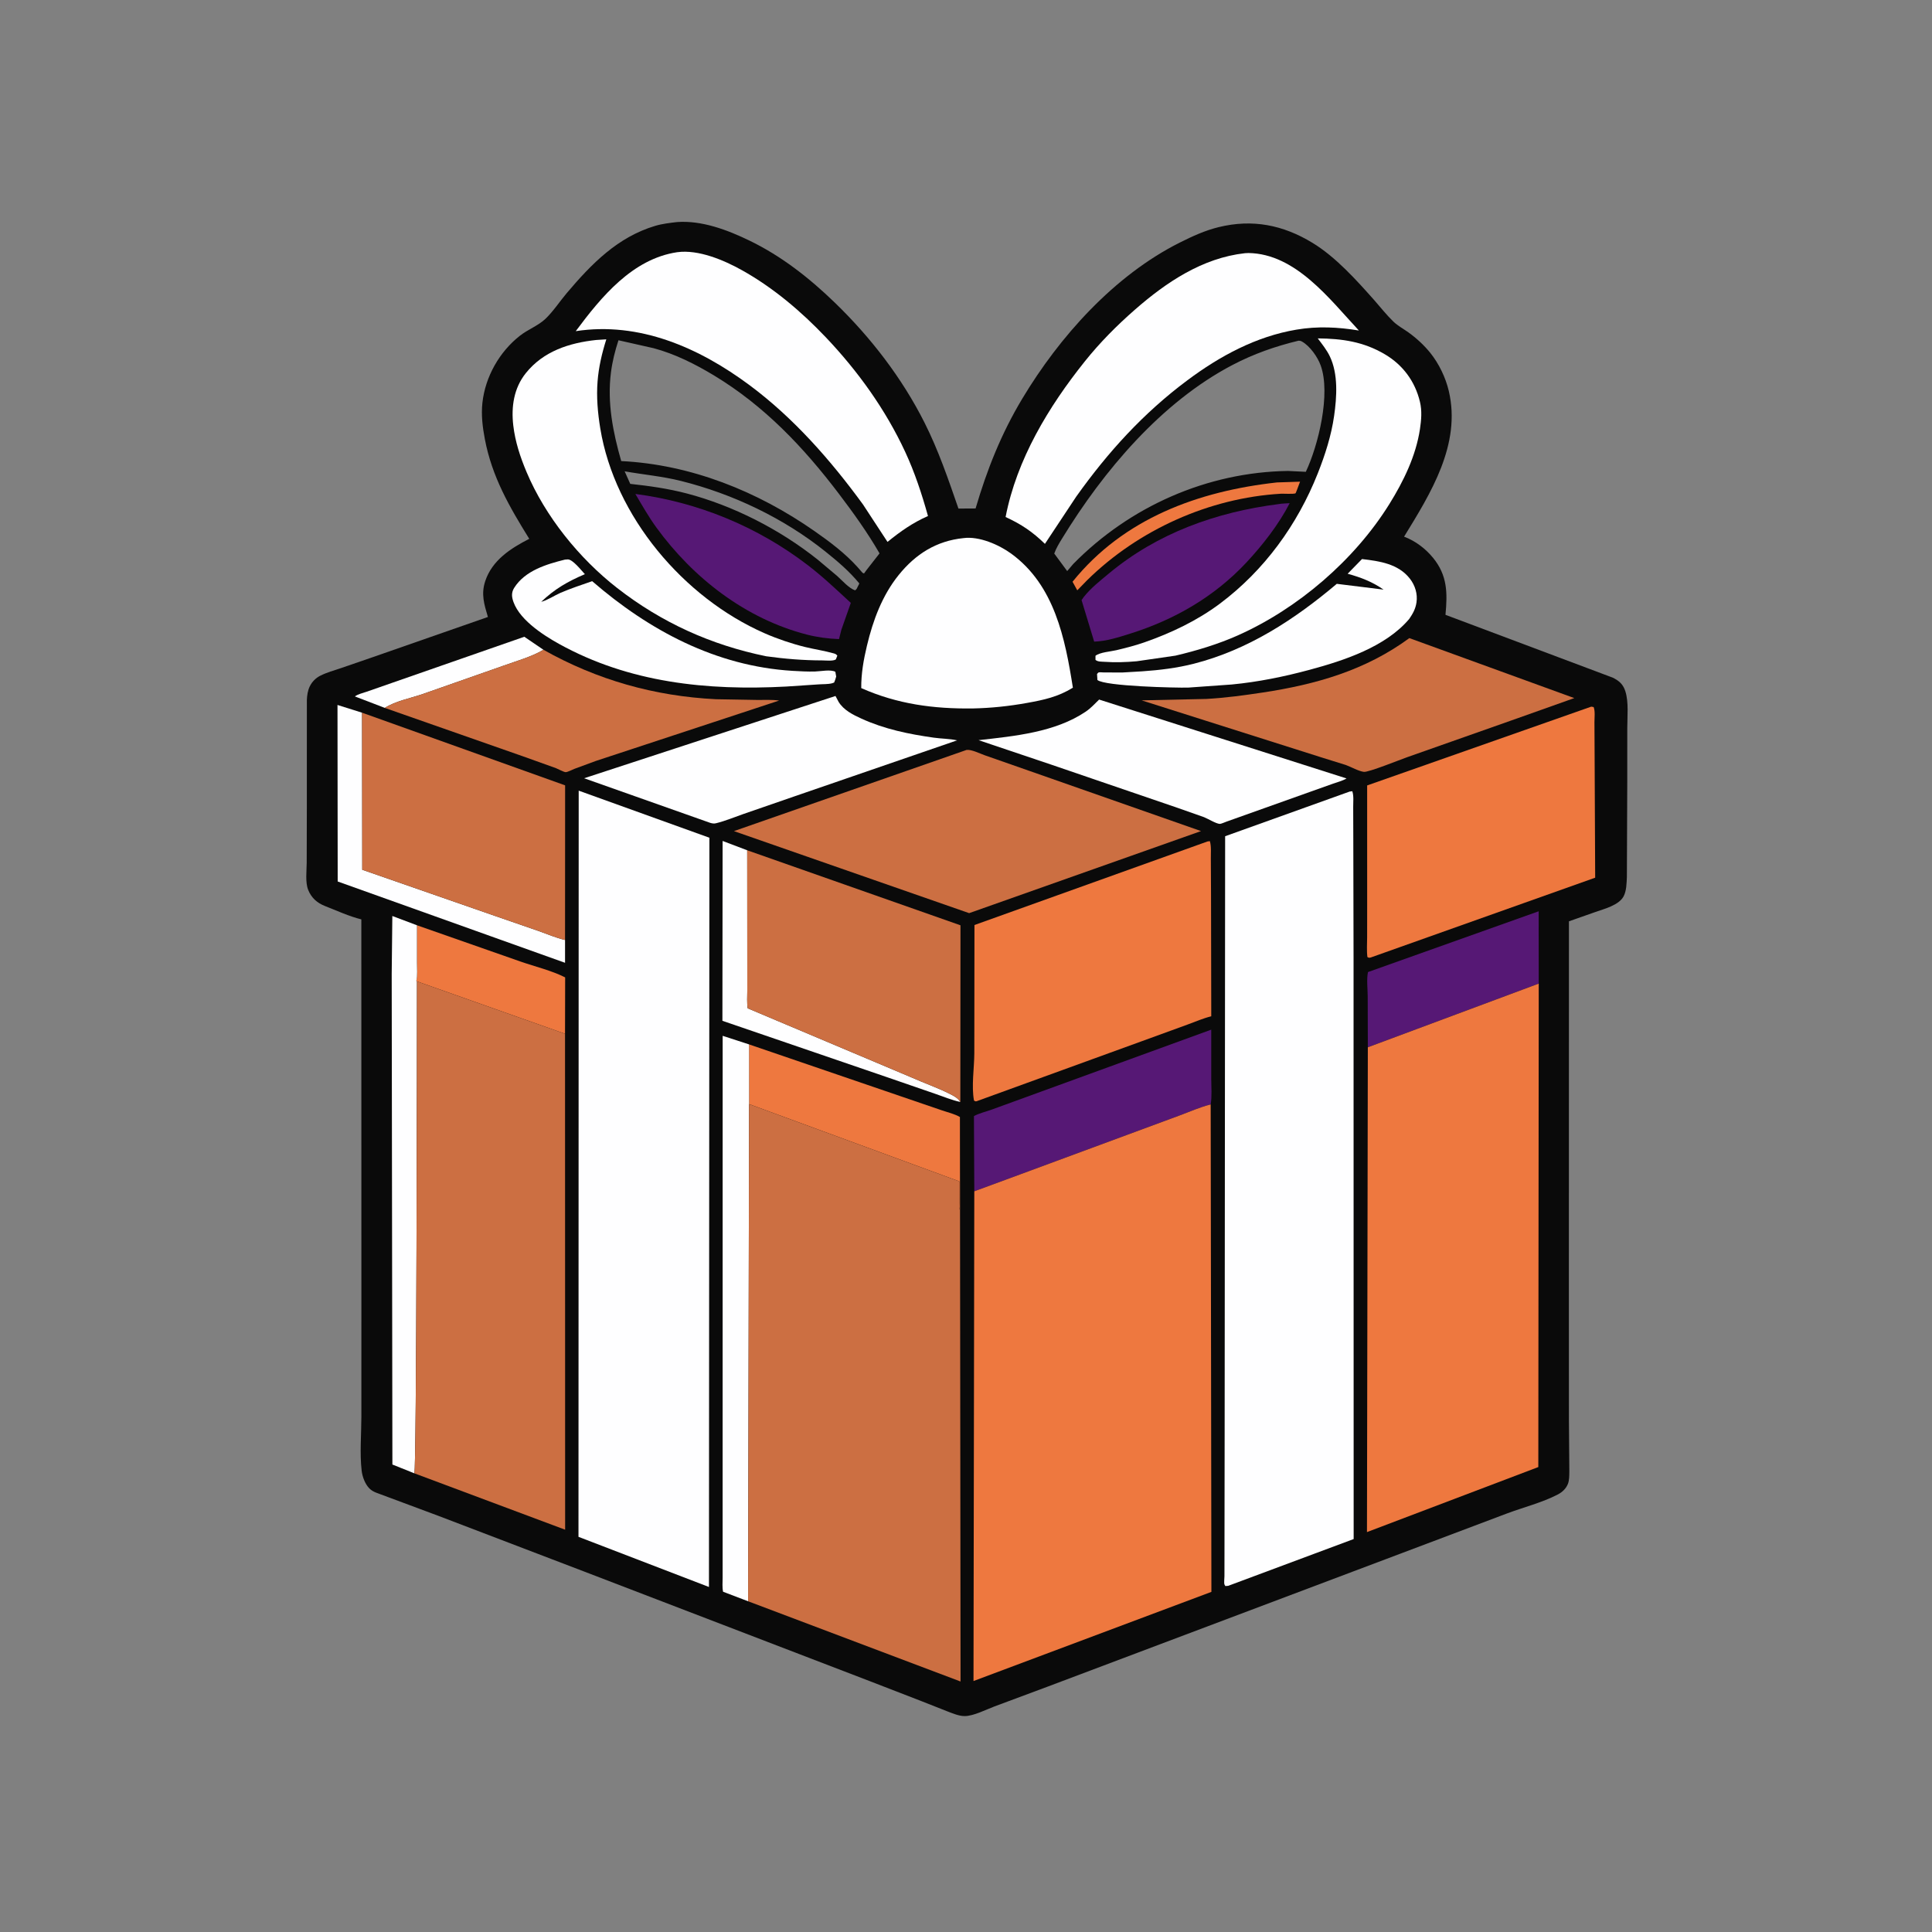 <?xml version="1.0" encoding="UTF-8"?> <svg xmlns="http://www.w3.org/2000/svg" width="109" height="109" viewBox="0 0 109 109" fill="none"><rect x="0" y="0" width="109" height="109" fill="#808080" stroke="none"/><path d="M38.198 12.528C39.601 12.427 41.043 12.973 42.285 13.575C44.092 14.449 45.664 15.686 47.101 17.076C49.123 19.032 50.89 21.323 52.158 23.841C52.947 25.408 53.502 27.039 54.074 28.692L55.041 28.687C55.688 26.484 56.489 24.468 57.675 22.492C59.776 18.989 62.859 15.544 66.558 13.688C67.272 13.33 67.978 13.004 68.757 12.814C70.667 12.347 72.387 12.691 74.045 13.699C75.356 14.496 76.523 15.798 77.532 16.934C77.888 17.336 78.223 17.768 78.61 18.141C78.867 18.389 79.177 18.549 79.465 18.756C79.91 19.076 80.345 19.475 80.689 19.902C81.181 20.513 81.56 21.298 81.739 22.061C82.447 25.071 80.715 27.836 79.216 30.277C79.85 30.516 80.42 30.946 80.848 31.468C81.666 32.467 81.667 33.463 81.551 34.687L90.992 38.233C91.349 38.41 91.575 38.609 91.698 38.996C91.897 39.617 91.807 40.421 91.808 41.073L91.807 44.136L91.786 49.483C91.768 49.832 91.766 50.266 91.596 50.579C91.327 51.074 90.503 51.278 90.005 51.455L88.517 51.979L88.513 72.47L88.516 80.124L88.539 83.02C88.535 83.24 88.541 83.519 88.457 83.722C88.347 83.99 88.146 84.181 87.892 84.314C87.008 84.775 85.938 85.042 84.999 85.395L78.224 87.95L59.154 95.139L56.104 96.275C55.63 96.451 54.916 96.825 54.409 96.818C54.085 96.813 53.749 96.666 53.448 96.552L51.978 95.972L49.032 94.832L32.998 88.679L24.714 85.514L21.216 84.211C21.064 84.15 20.935 84.075 20.822 83.956C20.59 83.711 20.442 83.305 20.404 82.974C20.291 82 20.387 80.92 20.388 79.936L20.389 73.501L20.386 51.87C19.707 51.702 18.984 51.372 18.331 51.115C17.891 50.943 17.567 50.654 17.388 50.208C17.214 49.775 17.303 49.125 17.304 48.66L17.311 45.61L17.313 39.493C17.324 39.228 17.362 38.96 17.479 38.72C17.601 38.468 17.813 38.253 18.062 38.126C18.429 37.939 18.849 37.825 19.239 37.693L21.05 37.069L27.527 34.809C27.316 34.094 27.131 33.522 27.377 32.783C27.77 31.605 28.81 30.936 29.86 30.4C28.736 28.589 27.757 26.898 27.354 24.772C27.225 24.096 27.142 23.41 27.217 22.722C27.378 21.256 28.175 19.847 29.336 18.939C29.78 18.59 30.368 18.372 30.765 17.996C31.211 17.573 31.579 17.005 31.978 16.533C33.37 14.889 34.844 13.375 36.969 12.742C37.367 12.623 37.787 12.577 38.198 12.528ZM73.263 19.221C71.951 19.537 70.724 19.967 69.525 20.596C65.515 22.699 62.257 26.566 59.927 30.372C59.761 30.642 59.585 30.931 59.479 31.23L60.209 32.219L60.548 31.821C63.733 28.579 68.095 26.637 72.665 26.57L73.672 26.619C74.382 25.113 75.087 22.217 74.511 20.619C74.339 20.14 73.901 19.514 73.447 19.265C73.387 19.232 73.33 19.219 73.263 19.221ZM34.893 19.197C34.694 19.81 34.55 20.381 34.468 21.02C34.25 22.722 34.583 24.385 35.048 26.013C38.978 26.206 42.74 27.72 45.944 29.958C46.806 30.559 47.674 31.21 48.38 31.993L48.635 32.286C48.683 32.339 48.668 32.322 48.748 32.353L48.901 32.143L49.622 31.221C48.942 30.044 48.157 28.95 47.336 27.868C45.342 25.239 43.134 22.907 40.29 21.186C39.23 20.546 38.079 19.966 36.877 19.645L34.893 19.197ZM35.242 26.591L35.558 27.299C36.636 27.416 37.693 27.564 38.745 27.84C41.375 28.529 44.006 29.876 46.133 31.573L47.235 32.499C47.513 32.748 47.895 33.192 48.246 33.307L48.328 33.226L48.483 32.918C47.916 32.231 47.276 31.685 46.585 31.131C44.22 29.233 41.344 27.864 38.407 27.131C37.37 26.872 36.294 26.777 35.242 26.591Z" fill="#0A0A0A"></path><path d="M72.043 27.218L73.347 27.175L73.221 27.513C73.202 27.561 73.106 27.824 73.091 27.832C72.996 27.885 72.4 27.847 72.255 27.856C68.219 28.093 64.222 29.895 61.341 32.728L60.778 33.305L60.511 32.821C63.392 29.246 67.602 27.71 72.043 27.218Z" fill="#EE783F"></path><path d="M21.712 39.939L20.022 39.291C20.189 39.162 20.491 39.094 20.691 39.024L22.136 38.52L29.581 35.925L30.661 36.66C29.994 37.057 29.141 37.291 28.412 37.555L23.791 39.177C23.135 39.398 22.289 39.561 21.712 39.939Z" fill="#FEFEFF"></path><path d="M54.18 62.171C53.706 62.071 53.241 61.874 52.782 61.717L50.083 60.786L40.757 57.592L40.768 47.445L42.156 47.971L42.16 54.196L42.161 55.896C42.162 56.221 42.133 56.566 42.184 56.887L51.372 60.764C52.112 61.096 52.917 61.371 53.634 61.738C53.845 61.846 54.057 61.963 54.18 62.171Z" fill="#FEFEFF"></path><path d="M23.524 52.202L29.375 54.252C30.2 54.539 31.109 54.751 31.885 55.142L31.878 58.323L23.525 55.367L23.488 55.351C23.563 55.025 23.523 54.638 23.523 54.303L23.524 52.202Z" fill="#EE783F"></path><path d="M31.879 53.031L31.879 54.319L19.052 49.732L19.041 39.773L20.428 40.209L20.438 49.07L27.974 51.691L30.397 52.529C30.877 52.699 31.384 52.918 31.879 53.031Z" fill="#FEFEFF"></path><path d="M77.171 59.085L77.163 56.202C77.161 55.786 77.094 55.245 77.179 54.842L86.809 51.413L86.813 55.493L77.171 59.085Z" fill="#561875"></path><path d="M72.131 28.441C72.33 28.403 72.558 28.405 72.761 28.389C72.151 29.582 71.224 30.769 70.308 31.747C68.505 33.672 66.263 34.963 63.758 35.75C63.095 35.958 62.429 36.176 61.731 36.199L61.02 33.858L61.141 33.685C61.549 33.168 62.058 32.775 62.56 32.356C65.302 30.072 68.626 28.888 72.131 28.441Z" fill="#561875"></path><path d="M35.846 27.868C39.385 28.328 42.752 29.719 45.585 31.893C46.434 32.544 47.215 33.289 48.002 34.014L47.469 35.529L47.336 36.057C46.723 36.035 46.113 35.954 45.518 35.801C42.071 34.913 39.109 32.616 37.036 29.767C36.598 29.166 36.225 28.507 35.846 27.868Z" fill="#561875"></path><path d="M42.26 58.923L50.848 61.86L53.123 62.638C53.458 62.754 53.855 62.844 54.157 63.02L54.163 68.272C54.092 68.156 54.122 68 54.121 67.864L54.119 66.649L42.262 62.292L42.26 58.923Z" fill="#EE783F"></path><path d="M22.099 54.951L22.135 51.679L23.524 52.202L23.523 54.303C23.523 54.638 23.563 55.025 23.488 55.351L23.525 55.367C23.523 58.605 23.506 82.884 23.377 83.122L22.138 82.626L22.099 54.951Z" fill="#FEFEFF"></path><path d="M78.059 33.265C77.413 32.818 76.786 32.579 76.032 32.37L76.841 31.541C77.828 31.657 78.887 31.805 79.544 32.648C79.838 33.026 79.987 33.507 79.916 33.986C79.862 34.352 79.711 34.621 79.503 34.923C78.167 36.501 75.818 37.269 73.886 37.789C72.446 38.177 70.981 38.476 69.494 38.618L67.039 38.793C66.333 38.811 62.344 38.719 61.914 38.364L61.893 38.027C61.922 37.998 61.941 37.958 61.978 37.94C62.022 37.919 62.195 37.937 62.252 37.937L63.308 37.942L64.443 37.875C65.412 37.809 66.405 37.688 67.347 37.448C70.408 36.667 73.032 34.956 75.419 32.939L78.059 33.265Z" fill="#FEFEFF"></path><path d="M31.871 31.573L32.04 31.56C32.324 31.57 32.799 32.181 32.997 32.394C32.031 32.808 31.301 33.222 30.534 33.954C30.877 33.87 31.284 33.594 31.617 33.449C32.201 33.197 32.809 32.998 33.409 32.789C36.624 35.572 40.397 37.587 44.714 37.848C45.133 37.874 45.563 37.896 45.982 37.885C46.3 37.877 46.861 37.756 47.129 37.902L47.176 38.17C47.143 38.288 47.111 38.395 47.061 38.507L46.945 38.549C46.706 38.611 46.415 38.593 46.167 38.613L44.355 38.734C39.895 38.972 35.5 38.523 31.534 36.325C30.607 35.811 29.16 34.875 28.91 33.762C28.861 33.539 28.895 33.347 29.014 33.159C29.623 32.194 30.829 31.832 31.871 31.573Z" fill="#FEFEFF"></path><path d="M42.207 90.341L40.795 89.803C40.741 89.56 40.769 89.271 40.769 89.02V87.494L40.769 81.752L40.771 58.439L42.26 58.923L42.262 62.292L42.207 90.341Z" fill="#FEFEFF"></path><path d="M54.968 67.211L54.948 62.968C55.245 62.803 55.642 62.715 55.966 62.596L58.819 61.557L68.336 58.091L68.336 60.856C68.336 61.323 68.383 61.853 68.304 62.31C67.704 62.461 67.11 62.726 66.529 62.941L63.058 64.224L57.522 66.27L54.968 67.211Z" fill="#561875"></path><path d="M62.011 39.468L75.97 43.919C75.744 44.053 75.46 44.125 75.213 44.212L73.908 44.676L69.2 46.354C69.124 46.38 68.887 46.487 68.817 46.483C68.604 46.471 68.155 46.193 67.931 46.104L66.403 45.566L59.346 43.152L55.21 41.759C57.23 41.529 59.524 41.319 61.256 40.149C61.533 39.962 61.773 39.702 62.011 39.468Z" fill="#FEFEFF"></path><path d="M47.136 39.266L47.141 39.274L47.312 39.598C47.599 40.065 48.122 40.326 48.606 40.546C49.906 41.139 51.277 41.419 52.685 41.618C53.117 41.679 53.574 41.675 53.998 41.769L44.868 44.913L41.926 45.93C41.429 46.102 40.911 46.322 40.401 46.445C40.275 46.476 40.187 46.457 40.066 46.423L32.955 43.908L47.136 39.266Z" fill="#FEFEFF"></path><path d="M30.661 36.66C33.69 38.362 36.918 39.275 40.391 39.449L42.735 39.49C43.136 39.493 43.561 39.467 43.958 39.524L33.621 42.93L32.413 43.375C32.289 43.423 32.036 43.559 31.915 43.564C31.823 43.567 31.465 43.376 31.364 43.337L29.517 42.675L21.712 39.94C22.289 39.561 23.135 39.399 23.791 39.177L28.412 37.555C29.141 37.291 29.994 37.057 30.661 36.66Z" fill="#CC6F42"></path><path d="M33.639 19.181L34.207 19.145C33.961 19.923 33.778 20.699 33.714 21.514C33.644 22.399 33.723 23.293 33.866 24.167C34.681 29.138 38.569 33.723 43.138 35.728C43.853 36.042 44.67 36.319 45.431 36.505C45.964 36.635 46.52 36.715 47.046 36.865C47.14 36.892 47.178 36.915 47.241 36.99L47.157 37.203C46.999 37.31 46.584 37.259 46.383 37.259C45.325 37.257 44.277 37.171 43.23 37.026C40.124 36.391 37.329 35.128 34.822 33.176C32.678 31.507 30.762 29.133 29.707 26.63C29.35 25.782 29.065 24.92 28.958 24.003C28.836 22.952 28.987 21.9 29.665 21.053C30.654 19.816 32.116 19.344 33.639 19.181Z" fill="#FEFEFF"></path><path d="M79.513 36.001L88.819 39.385L85.29 40.639L79.395 42.718C78.996 42.858 77.215 43.577 76.949 43.547C76.653 43.513 76.225 43.267 75.933 43.161L74.588 42.742L64.408 39.513L68.057 39.433C69.123 39.374 70.196 39.229 71.251 39.069C74.259 38.612 77.036 37.819 79.513 36.001Z" fill="#CC6F42"></path><path d="M74.346 19.091C75.719 19.105 76.925 19.274 78.135 19.991C79.15 20.591 79.834 21.517 80.109 22.663C80.233 23.177 80.189 23.687 80.112 24.203C79.884 25.721 79.186 27.152 78.382 28.443C76.419 31.599 73.227 34.337 69.84 35.846C68.714 36.347 67.517 36.708 66.319 36.99L64.13 37.307C63.52 37.362 62.9 37.381 62.288 37.337C62.122 37.325 61.939 37.34 61.806 37.23L61.805 36.998C62.058 36.798 62.662 36.759 62.986 36.682C63.513 36.556 64.047 36.421 64.559 36.242C66.063 35.718 67.539 35.017 68.817 34.062C71.329 32.184 73.198 29.606 74.349 26.701C74.761 25.66 75.11 24.577 75.268 23.465C75.421 22.394 75.507 21.106 75.025 20.102C74.852 19.74 74.587 19.412 74.346 19.091Z" fill="#FEFEFF"></path><path d="M54.358 30.359C55.243 30.243 56.351 30.726 57.055 31.238C59.491 33.014 60.092 36.014 60.53 38.799C59.689 39.318 58.892 39.488 57.934 39.66C56.914 39.843 55.914 39.948 54.878 39.97C52.664 39.996 50.628 39.725 48.59 38.821C48.583 38.006 48.722 37.222 48.911 36.431C49.251 35.002 49.768 33.601 50.698 32.446C51.654 31.258 52.828 30.516 54.358 30.359Z" fill="#FEFEFF"></path><path d="M70.237 14.285L70.44 14.275C73.101 14.319 75.003 16.864 76.666 18.647C75.481 18.452 74.334 18.396 73.142 18.598C70.864 18.982 68.828 20.084 66.995 21.451C64.509 23.304 62.509 25.504 60.717 28.021L58.953 30.684C58.244 29.996 57.627 29.582 56.734 29.169C57.362 25.915 59.159 22.944 61.205 20.387C62.054 19.325 63.009 18.365 64.03 17.471C65.799 15.923 67.845 14.55 70.237 14.285Z" fill="#FEFEFF"></path><path d="M20.428 40.209L31.883 44.308L31.879 53.031C31.384 52.917 30.877 52.699 30.397 52.528L27.974 51.691L20.438 49.069L20.428 40.209Z" fill="#CC6F42"></path><path d="M38.205 14.229C39.401 14.065 40.84 14.674 41.861 15.245C43.624 16.23 45.206 17.572 46.592 19.031C48.402 20.937 49.961 23.107 51.07 25.495C51.612 26.663 52.01 27.876 52.355 29.113C51.48 29.5 50.809 29.976 50.071 30.573L48.691 28.465C46.868 25.964 44.764 23.566 42.267 21.715C39.43 19.612 36.072 18.135 32.483 18.683C33.921 16.751 35.681 14.605 38.205 14.229Z" fill="#FEFEFF"></path><path d="M42.156 47.971L54.189 52.204L54.18 62.171C54.057 61.963 53.845 61.846 53.634 61.739C52.917 61.371 52.112 61.096 51.372 60.764L42.184 56.887C42.133 56.567 42.162 56.221 42.161 55.896L42.16 54.196L42.156 47.971Z" fill="#CC6F42"></path><path d="M54.531 42.31C54.804 42.272 55.285 42.515 55.558 42.611L58.129 43.511L67.76 46.888L54.678 51.518L41.407 46.89L54.531 42.31Z" fill="#CC6F42"></path><path d="M89.775 39.868L89.911 39.891C90.004 40.126 89.955 40.493 89.956 40.747L89.966 42.731L89.997 49.518L77.338 54.019C77.208 54.041 77.272 54.048 77.146 53.996C77.1 53.634 77.131 53.242 77.131 52.877L77.133 50.963L77.132 44.313L89.775 39.868Z" fill="#EE783F"></path><path d="M68.118 47.476L68.258 47.454C68.349 47.756 68.309 48.126 68.313 48.442L68.324 50.492L68.337 57.337C67.894 57.445 67.442 57.643 67.012 57.799L64.422 58.742L55.1 62.129C55.016 62.142 55.066 62.143 54.952 62.094C54.799 61.275 54.966 60.262 54.969 59.424L54.977 52.188L68.118 47.476Z" fill="#EE783F"></path><path d="M23.525 55.367L31.878 58.323L31.884 86.303L23.377 83.122C23.506 82.884 23.523 58.605 23.525 55.367Z" fill="#CC6F42"></path><path d="M77.171 59.086L86.813 55.494L86.789 82.769L77.122 86.438L77.171 59.086Z" fill="#EE783F"></path><path d="M76.147 44.658L76.295 44.64C76.384 44.909 76.344 45.247 76.345 45.529L76.351 47.409L76.365 54.013L76.371 86.831L69.293 89.47L69.133 89.482C69.116 89.45 69.092 89.422 69.08 89.387C69.05 89.294 69.081 89.041 69.081 88.93L69.083 87.665L69.092 81.033L69.12 47.179L76.147 44.658Z" fill="#FEFEFF"></path><path d="M32.649 44.607L40.023 47.263L39.998 89.535L32.637 86.705L32.649 44.607Z" fill="#FEFEFF"></path><path d="M42.262 62.292L54.119 66.649L54.121 67.865C54.122 68 54.092 68.156 54.163 68.273L54.193 94.868L42.207 90.341L42.262 62.292Z" fill="#CC6F42"></path><path d="M54.968 67.211L57.522 66.27L63.058 64.224L66.529 62.941C67.11 62.726 67.704 62.461 68.304 62.31L68.345 89.811L54.923 94.841L54.968 67.211Z" fill="#EE783F"></path></svg> 